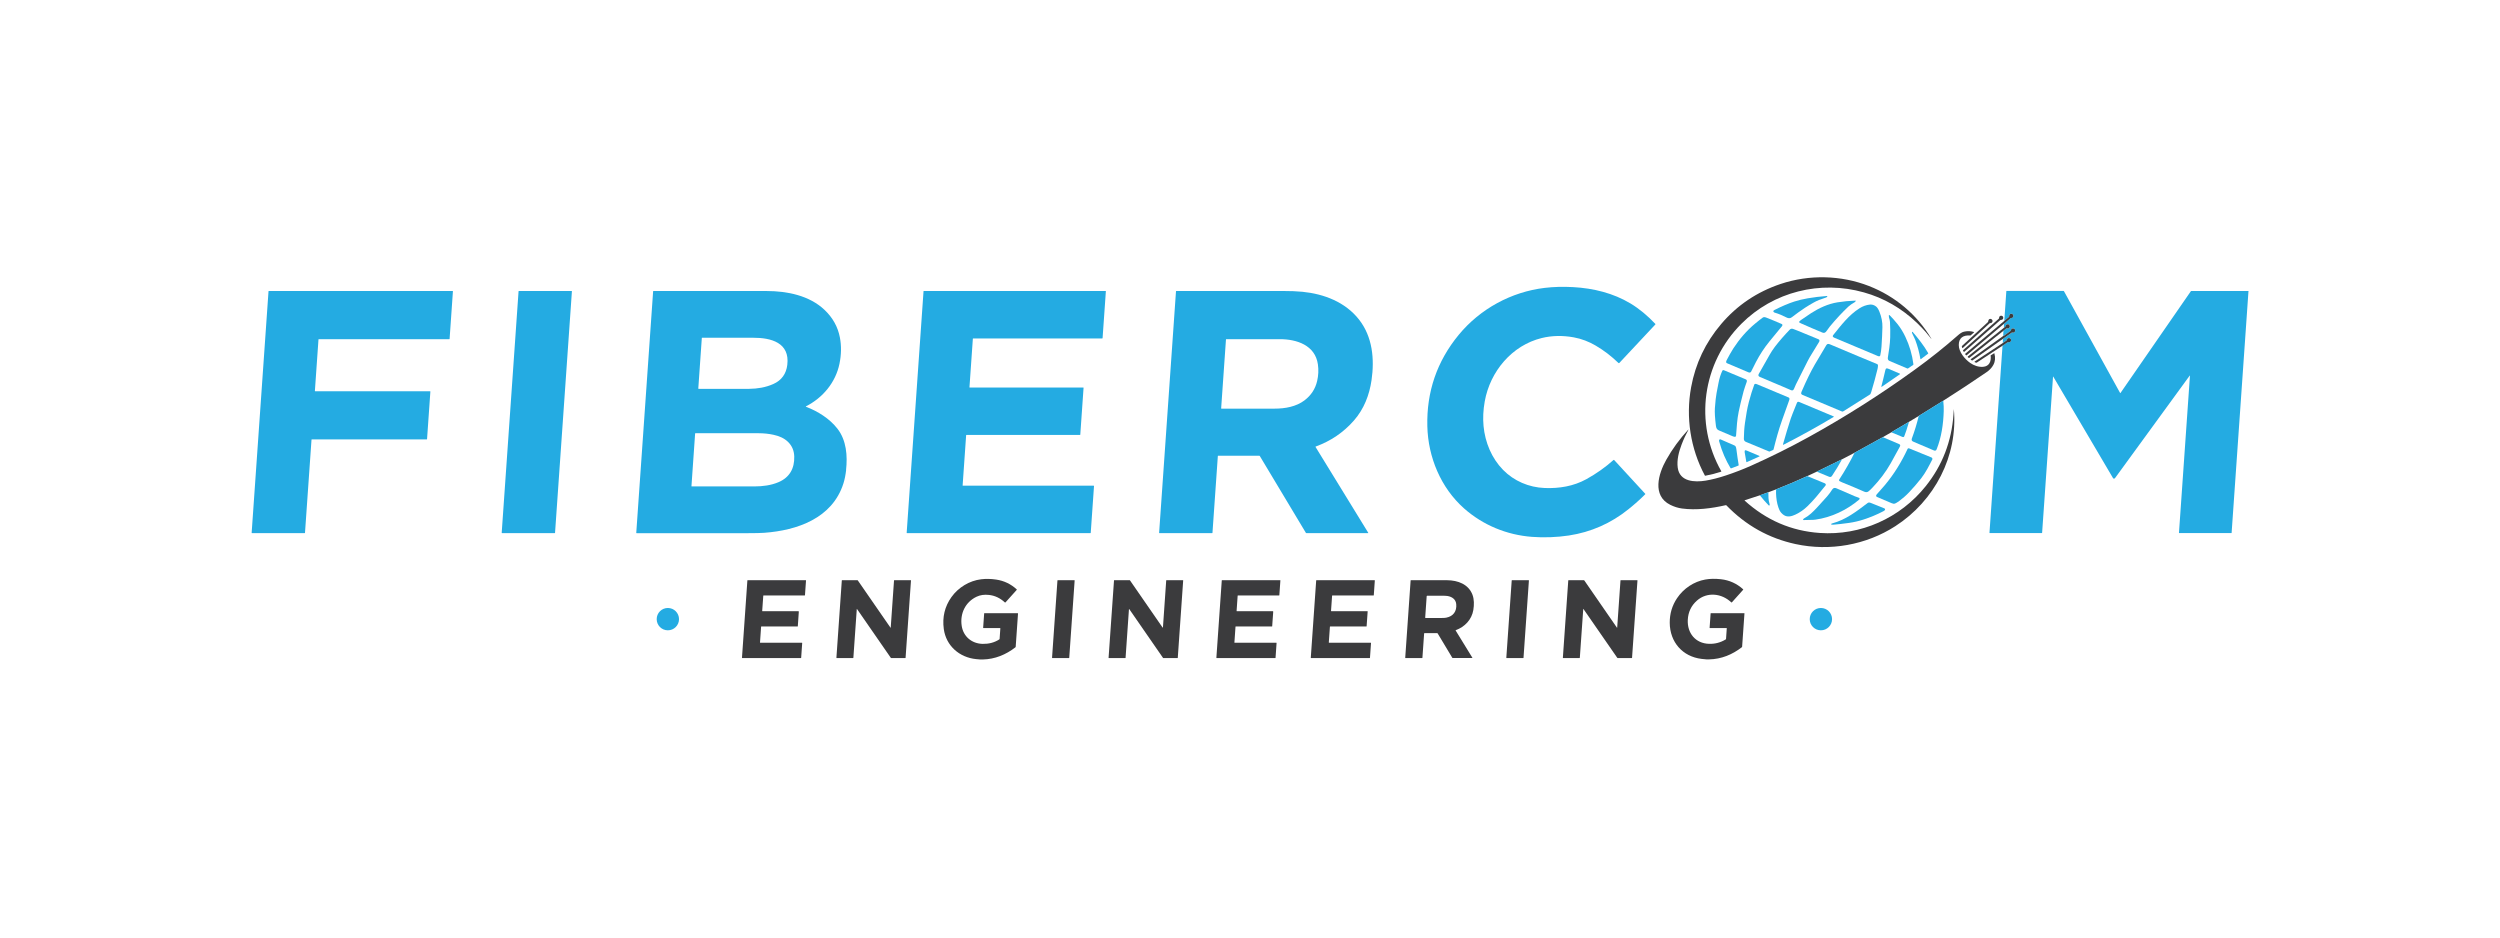 <svg version="1.0" preserveAspectRatio="xMidYMid meet" height="750" viewBox="0 0 1500 562.5" zoomAndPan="magnify" width="2000" xmlns:xlink="http://www.w3.org/1999/xlink" xmlns="http://www.w3.org/2000/svg"><defs><clipPath id="26c8739c7a"><path clip-rule="nonzero" d="M 1013 166.363 L 1159 166.363 L 1159 286 L 1013 286 Z M 1013 166.363"></path></clipPath><clipPath id="57edf3691a"><path clip-rule="nonzero" d="M 150.586 174 L 272 174 L 272 320 L 150.586 320 Z M 150.586 174"></path></clipPath><clipPath id="652ce6a0c9"><path clip-rule="nonzero" d="M 1193 174 L 1349.523 174 L 1349.523 320 L 1193 320 Z M 1193 174"></path></clipPath><clipPath id="357a2b1d16"><path clip-rule="nonzero" d="M 565 347 L 611 347 L 611 395.66 L 565 395.66 Z M 565 347"></path></clipPath><clipPath id="43e17fc309"><path clip-rule="nonzero" d="M 1001 347 L 1047 347 L 1047 395.66 L 1001 395.66 Z M 1001 347"></path></clipPath></defs><g clip-path="url(#26c8739c7a)"><path fill-rule="nonzero" fill-opacity="1" d="M 1023.113 285.457 C 1026.32 284.859 1029.523 284.039 1032.711 283 L 1032.793 282.777 C 1016.305 253.742 1021.422 217.754 1044.762 194.332 C 1064.051 174.973 1092.176 168.055 1118.34 175.434 C 1130.281 178.789 1140.918 184.902 1150.234 193.777 C 1152.148 195.609 1154.09 197.703 1155.477 199.258 C 1155.66 199.465 1156.727 200.781 1158.695 203.223 L 1158.805 203.223 L 1158.805 203.168 C 1150.125 188.703 1137.062 177.734 1121.406 171.617 C 1104.598 165.059 1085.488 164.629 1068.379 170.371 C 1054.18 175.141 1042.293 183.141 1032.727 194.387 C 1023.297 205.469 1017.277 218.117 1014.672 232.344 C 1011.371 250.328 1014.238 269.176 1022.934 285.359 L 1023.129 285.441 Z M 1023.113 285.457" fill="#3b3b3d"></path></g><path fill-rule="nonzero" fill-opacity="1" d="M 978.199 182.031 C 968.035 175.902 956.023 172.938 943.891 172.27 C 937.902 171.938 932.215 172.09 926.836 172.727 C 906.781 175.113 888.047 185.32 875.191 200.949 C 862.172 216.797 855.902 235.062 856.402 255.75 C 856.848 274.363 864.527 292.68 878.395 305.008 C 889.738 315.074 904.035 320.969 919.223 322.121 C 926.336 322.66 934.211 322.383 941.312 321.301 C 954.625 319.266 966.535 314.008 977.062 305.551 C 980.93 302.441 984.301 299.418 987.172 296.52 L 987.172 296.301 C 987.172 296.301 968.449 275.957 968.449 275.957 L 968.145 275.957 C 963.207 280.379 957.758 284.234 951.797 287.52 C 944.113 291.75 935.516 293.152 926.781 292.805 C 917.363 292.43 908.434 288.645 901.859 281.945 C 894.98 274.945 891.043 265.375 890.129 255.641 C 889.684 250.926 889.922 245.988 890.848 240.816 C 894.066 222.859 907.172 207.188 925.031 202.82 C 931.121 201.336 937.512 201.199 944.211 202.402 C 948.996 203.262 953.406 205.012 957.453 207.383 C 962.348 210.254 966.883 213.734 971.07 217.797 C 971.211 217.934 971.434 217.922 971.57 217.797 L 993.23 194.664 L 993.23 194.387 C 988.836 189.672 983.664 185.305 978.215 182.02 Z M 978.199 182.031" fill="#24abe2"></path><g clip-path="url(#57edf3691a)"><path fill-rule="nonzero" fill-opacity="1" d="M 271.621 174.586 L 161.25 174.586 L 161.113 174.727 L 150.988 319.723 L 151.129 319.875 L 182.844 319.875 L 182.996 319.734 L 186.906 263.793 L 187.043 263.656 L 256.074 263.656 L 256.227 263.516 L 258.227 234.91 L 258.074 234.758 L 189.082 234.758 L 188.93 234.605 L 191.094 203.637 L 191.246 203.5 L 269.625 203.5 L 269.762 203.359 L 271.758 174.738 Z M 271.621 174.586" fill="#24abe2"></path></g><path fill-rule="nonzero" fill-opacity="1" d="M 342.98 174.586 L 311.293 174.586 L 311.141 174.738 L 301.02 319.707 L 301.172 319.875 L 332.871 319.875 L 333.023 319.734 L 343.148 174.754 Z M 342.98 174.586" fill="#24abe2"></path><path fill-rule="nonzero" fill-opacity="1" d="M 507.641 281.961 C 508.57 273.488 507.879 264.168 502.469 257.223 C 497.781 251.188 490.668 246.723 483.539 244.047 L 483.539 243.824 C 493.762 238.641 501.387 229.418 503.676 218.281 C 504.812 212.789 504.895 207.535 503.938 202.516 C 502.719 196.094 499.625 190.562 494.676 185.887 C 485.551 177.277 472.32 174.641 460.105 174.613 C 447.07 174.602 424.367 174.586 392.016 174.613 L 391.879 174.738 L 381.754 319.734 L 381.906 319.902 C 416.797 319.902 439.125 319.902 448.859 319.902 C 453.129 319.902 456.348 319.832 458.508 319.68 C 478.34 318.238 499.391 310.957 506.031 290.129 C 506.797 287.73 507.336 285.023 507.684 281.988 Z M 421.082 202.766 L 421.191 202.652 C 440.289 202.652 450.551 202.652 451.965 202.652 C 462.602 202.625 474.012 205.578 472.375 218.949 C 471.727 224.258 469.008 228.184 463.945 230.43 C 459.34 232.469 454.504 233.246 449.539 233.301 C 448.234 233.312 438.109 233.312 419.141 233.301 L 418.973 233.121 L 421.098 202.75 Z M 467.094 289.309 C 462.656 291.195 457.637 291.848 452.77 291.848 C 437.598 291.848 424.992 291.848 414.965 291.848 L 414.871 291.738 L 417.074 260.078 L 417.227 259.938 C 432.176 259.91 444.852 259.91 455.238 259.938 C 458.301 259.938 461.242 260.258 464.07 260.867 C 467.453 261.602 470.531 262.852 472.945 265.266 C 475.262 267.582 476.453 270.465 476.551 273.918 C 476.746 281.047 473.762 286.48 467.094 289.309 Z M 467.094 289.309" fill="#24abe2"></path><path fill-rule="nonzero" fill-opacity="1" d="M 663.383 174.586 L 554.207 174.586 L 554.125 174.668 L 544 319.723 L 544.141 319.875 L 654.273 319.875 L 654.441 319.723 L 656.41 291.598 L 656.242 291.418 L 577.656 291.418 L 577.574 291.32 L 579.684 261.105 L 579.836 260.965 L 648.02 260.965 L 648.172 260.812 L 650.141 232.648 L 650.004 232.512 L 581.789 232.512 L 581.68 232.387 L 583.719 203.195 L 583.844 203.07 L 661.305 203.07 C 661.43 203.07 661.539 202.973 661.555 202.832 L 663.523 174.727 L 663.383 174.57 Z M 663.383 174.586" fill="#24abe2"></path><path fill-rule="nonzero" fill-opacity="1" d="M 820.973 319.707 L 789.312 268.148 L 789.383 267.941 C 798.492 264.625 806.16 259.398 812.402 252.258 C 818.379 245.406 821.625 237.031 822.926 228.086 C 824.758 215.453 823.539 202.07 815.383 191.699 C 807.133 181.199 794.43 176.375 781.508 175.07 C 778.262 174.738 774.227 174.586 769.387 174.586 C 760.398 174.586 739.184 174.586 705.75 174.586 L 705.598 174.727 L 695.473 319.707 L 695.625 319.875 L 727.328 319.875 L 727.48 319.734 L 730.711 273.559 L 730.848 273.434 L 755.602 273.434 L 755.867 273.586 L 783.531 319.723 L 783.809 319.875 L 820.859 319.875 L 820.957 319.707 Z M 782.754 240.191 C 777.691 244.004 771.133 245.184 764.727 245.184 C 754.66 245.184 744.035 245.184 732.844 245.184 L 732.691 245.031 L 735.578 203.723 C 735.578 203.598 735.688 203.5 735.812 203.5 C 741.195 203.5 751.887 203.5 767.902 203.5 C 778.012 203.5 789.117 207.105 790.742 218.641 C 791.215 222 791.059 225.312 790.285 228.613 C 789.176 233.371 786.652 237.227 782.727 240.18 Z M 782.754 240.191" fill="#24abe2"></path><g clip-path="url(#652ce6a0c9)"><path fill-rule="nonzero" fill-opacity="1" d="M 1314.73 174.602 L 1314.535 174.695 L 1272.27 235.824 L 1272.086 235.824 C 1272.086 235.824 1238.363 174.695 1238.363 174.695 L 1238.141 174.57 L 1203.902 174.57 L 1203.805 174.656 L 1202.57 192.516 L 1205.398 190.133 L 1205.539 189.867 C 1205.551 189.758 1205.566 189.605 1205.566 189.395 C 1205.566 187.73 1208.438 187.844 1207.98 189.883 C 1207.883 190.297 1207.551 190.617 1207.133 190.699 C 1206.91 190.742 1206.746 190.77 1206.66 190.797 C 1206.496 190.84 1206.355 190.906 1206.23 191.02 L 1202.406 194.25 L 1202.32 196.691 C 1202.625 196.523 1202.891 196.316 1203.098 196.094 C 1203.457 195.707 1203.473 194.93 1204.043 194.723 C 1204.93 194.375 1205.512 194.609 1205.789 195.402 C 1206.012 196.051 1205.816 196.566 1205.18 196.953 L 1204.832 197.039 L 1204.137 196.996 C 1203.984 196.996 1203.848 197.039 1203.734 197.121 L 1202.043 198.48 L 1201.918 201.598 L 1202.211 201.543 C 1203.266 200.766 1204.637 199.781 1206.316 198.59 L 1206.496 198.367 C 1206.73 197.773 1206.73 197.273 1207.496 197.094 C 1209.129 196.691 1209.809 198.812 1208.297 199.492 C 1207.938 199.656 1207.34 199.367 1207.023 199.59 C 1205.219 200.863 1203.457 202.098 1201.754 203.32 L 1201.684 205.801 L 1203.957 204.262 L 1204.137 204.027 C 1204.223 203.859 1204.223 203.57 1204.387 203.359 C 1204.816 202.777 1205.398 202.652 1206.121 203.027 L 1206.355 203.234 C 1207.105 204.262 1206.301 205.594 1205.012 205.273 C 1204.859 205.234 1204.691 205.273 1204.566 205.359 L 1201.516 207.383 L 1193.684 319.707 L 1193.82 319.859 L 1225.078 319.859 L 1225.273 319.68 L 1231.816 225.977 L 1231.941 225.949 L 1267.859 286.938 L 1267.984 287.051 C 1268.426 287.273 1268.789 287.176 1269.078 286.773 C 1279.328 272.699 1294.246 252.23 1313.828 225.355 L 1313.969 225.41 L 1307.379 319.734 L 1307.492 319.859 L 1338.859 319.859 L 1338.969 319.762 L 1349.078 174.793 L 1349.078 174.754 C 1349.078 174.754 1349.121 174.738 1349.121 174.738 L 1349.121 174.586 L 1314.73 174.586 Z M 1314.73 174.602" fill="#24abe2"></path></g><path fill-rule="nonzero" fill-opacity="1" d="M 1096.168 177.594 C 1092.176 177.887 1088.332 178.344 1084.672 178.98 C 1081.676 179.496 1078.973 180.148 1076.559 180.938 C 1073.066 182.074 1069.168 183.723 1064.883 185.887 C 1064.355 186.152 1063.664 186.555 1064.133 187.109 C 1064.344 187.359 1064.566 187.512 1064.801 187.578 C 1067.199 188.258 1069.652 189.34 1071.816 190.449 C 1072.969 191.047 1074.051 191.145 1075.02 190.395 C 1077.668 188.355 1080.344 186.43 1083.035 184.641 C 1084.699 183.531 1086.711 182.379 1088.277 181.492 C 1090.012 180.492 1092.41 179.523 1095.488 178.551 C 1095.891 178.426 1096.184 178.234 1096.375 177.984 C 1096.5 177.816 1096.375 177.594 1096.168 177.609 Z M 1096.168 177.594" fill="#24abe2"></path><path fill-rule="nonzero" fill-opacity="1" d="M 1095.973 198.562 C 1096.723 197.453 1097.359 196.578 1097.914 195.914 C 1101.633 191.422 1105.336 187.441 1109.023 183.973 C 1109.953 183.113 1111.215 182.227 1112.809 181.324 L 1112.852 181.297 L 1113.434 180.672 C 1113.543 180.551 1113.461 180.355 1113.293 180.367 C 1109.562 180.492 1105.973 180.84 1102.52 181.395 C 1096.902 182.297 1091.48 184.793 1086.695 187.871 C 1085.434 188.688 1083.395 190.074 1080.582 192.016 C 1080.152 192.324 1079.762 192.684 1079.445 193.113 L 1079.484 193.402 C 1079.789 193.625 1080.125 193.82 1080.469 193.973 C 1085.156 196.051 1089.469 197.91 1093.438 199.547 C 1094.602 200.031 1095.293 199.547 1095.973 198.547 Z M 1095.973 198.562" fill="#24abe2"></path><path fill-rule="nonzero" fill-opacity="1" d="M 1128.172 213.18 C 1128.535 211.473 1128.785 209.754 1128.895 208.035 C 1129.188 203.777 1129.367 199.867 1129.449 196.301 C 1129.52 193.277 1128.922 190.188 1127.648 187.012 C 1127.023 185.457 1126.328 184.402 1125.582 183.848 C 1124.43 182.988 1123.238 182.629 1122.004 182.738 C 1119.824 182.949 1117.73 183.684 1115.707 184.973 C 1109.34 188.98 1104.613 195.207 1099.996 200.961 C 1099.234 201.906 1099.91 202.348 1100.785 202.723 C 1110.785 206.953 1119.449 210.598 1126.773 213.648 C 1127.312 213.871 1128.02 213.941 1128.172 213.191 Z M 1128.172 213.18" fill="#24abe2"></path><path fill-rule="nonzero" fill-opacity="1" d="M 1206.648 190.824 C 1206.73 190.812 1206.883 190.77 1207.121 190.727 C 1207.535 190.656 1207.883 190.34 1207.965 189.91 C 1208.422 187.871 1205.555 187.746 1205.555 189.426 C 1205.555 189.617 1205.555 189.77 1205.523 189.895 L 1205.387 190.16 L 1202.559 192.543 L 1179.164 212.234 L 1179.137 212.625 L 1179.621 213.164 L 1179.969 213.191 L 1202.379 194.277 L 1206.203 191.047 C 1206.328 190.949 1206.469 190.867 1206.633 190.824 Z M 1206.648 190.824" fill="#3b3b3d"></path><path fill-rule="nonzero" fill-opacity="1" d="M 1144.91 221 L 1147.863 218.961 C 1148.004 218.863 1148.074 218.711 1148.047 218.547 C 1147.309 212.789 1145.703 207.301 1143.207 202.059 C 1141.805 199.117 1140.195 196.523 1138.367 194.266 C 1136.91 192.461 1135.383 190.754 1133.789 189.133 C 1133.609 188.938 1133.289 189.078 1133.277 189.34 C 1133.25 190.172 1133.457 190.699 1133.777 191.852 C 1133.887 192.266 1133.957 192.695 1133.984 193.125 C 1134.164 196.148 1134.207 199.258 1134.121 202.43 C 1134.012 206.562 1133.277 211 1132.723 214.469 C 1132.555 215.508 1132.887 216.215 1133.691 216.562 C 1136.285 217.672 1139.852 219.184 1144.355 221.082 C 1144.535 221.168 1144.746 221.137 1144.91 221.027 Z M 1144.91 221" fill="#24abe2"></path><path fill-rule="nonzero" fill-opacity="1" d="M 1177.859 210.418 L 1178.219 211.059 L 1178.527 211.113 L 1200.129 192.102 C 1200.242 192.004 1200.379 191.949 1200.52 191.949 C 1201.379 191.949 1201.852 191.559 1201.949 190.812 C 1202.156 189.215 1199.73 188.871 1199.492 190.465 C 1199.449 190.727 1199.422 190.906 1199.41 190.992 L 1199.27 191.227 L 1177.93 210.016 C 1177.816 210.113 1177.789 210.281 1177.859 210.418 Z M 1177.859 210.418" fill="#3b3b3d"></path><path fill-rule="nonzero" fill-opacity="1" d="M 1057.699 190.52 C 1056.617 191.281 1055.105 192.477 1053.152 194.098 C 1048.02 198.328 1043.68 203.418 1040.02 209.02 C 1038.633 211.152 1037.105 213.996 1036.039 216.023 C 1035.805 216.465 1035.691 216.855 1035.68 217.199 C 1035.68 217.504 1035.844 217.77 1036.121 217.895 L 1049.156 223.426 C 1049.27 223.48 1049.406 223.512 1049.531 223.523 C 1050.102 223.566 1050.488 223.355 1050.695 222.926 C 1051.684 220.918 1052.637 219.016 1053.566 217.227 C 1055.898 212.777 1058.559 208.688 1061.57 204.984 C 1063.066 203.141 1065.605 200.047 1069.195 195.691 C 1069.336 195.512 1069.434 195.344 1069.461 195.164 C 1069.516 194.848 1069.363 194.543 1069.059 194.418 C 1066.188 193.156 1063.082 191.863 1059.766 190.562 C 1059.059 190.285 1058.242 190.117 1057.66 190.535 Z M 1057.699 190.52" fill="#24abe2"></path><path fill-rule="nonzero" fill-opacity="1" d="M 1177.125 208.145 L 1177.387 208.84 L 1177.582 208.879 L 1193.809 193.945 L 1193.902 193.891 C 1194.238 193.805 1194.668 193.891 1194.945 193.668 C 1196.941 192.074 1193.309 189.672 1192.906 192.918 C 1192.891 193.059 1192.824 193.195 1192.711 193.293 L 1177.277 207.492 C 1177.098 207.66 1177.043 207.91 1177.125 208.133 Z M 1177.125 208.145" fill="#3b3b3d"></path><path fill-rule="nonzero" fill-opacity="1" d="M 1204.137 196.996 L 1204.832 197.039 L 1205.18 196.953 C 1205.801 196.566 1206.012 196.051 1205.789 195.402 C 1205.512 194.609 1204.93 194.375 1204.043 194.723 C 1203.473 194.941 1203.457 195.707 1203.098 196.094 C 1202.891 196.316 1202.625 196.512 1202.32 196.691 L 1180.66 213.914 L 1180.66 214.246 C 1180.66 214.246 1181.203 214.73 1181.203 214.73 L 1181.605 214.73 C 1181.605 214.73 1202.043 198.465 1202.043 198.465 L 1203.734 197.105 C 1203.848 197.008 1204 196.969 1204.137 196.98 Z M 1204.137 196.996" fill="#3b3b3d"></path><path fill-rule="nonzero" fill-opacity="1" d="M 1208.27 199.504 C 1209.781 198.84 1209.102 196.703 1207.465 197.105 C 1206.703 197.285 1206.703 197.785 1206.469 198.383 L 1206.289 198.605 C 1204.609 199.781 1203.238 200.766 1202.184 201.559 L 1201.891 201.613 L 1182.465 215.48 L 1182.465 215.801 C 1182.465 215.801 1183.086 216.23 1183.086 216.23 C 1183.211 216.312 1183.379 216.312 1183.504 216.23 L 1201.711 203.332 C 1203.418 202.125 1205.164 200.879 1206.98 199.602 C 1207.301 199.379 1207.895 199.672 1208.258 199.504 Z M 1208.27 199.504" fill="#3b3b3d"></path><path fill-rule="nonzero" fill-opacity="1" d="M 1078.516 198.383 C 1077.82 198.078 1076.961 197.746 1075.922 197.371 C 1075.102 197.066 1074.395 197.219 1073.84 197.801 C 1070.555 201.211 1067.586 204.637 1064.953 208.047 C 1063.801 209.531 1062.594 211.461 1061.887 212.695 C 1059.129 217.504 1056.922 221.375 1055.273 224.344 C 1054.801 225.188 1055.023 225.785 1055.938 226.172 C 1058.336 227.156 1061.098 228.32 1064.203 229.668 C 1068.059 231.332 1070.914 232.441 1074.645 234.117 C 1075.547 234.52 1076.117 234.051 1076.461 233.16 C 1076.809 232.262 1077.168 231.43 1077.543 230.664 C 1080.539 224.676 1082.898 219.988 1084.617 216.59 C 1085.336 215.176 1086.293 213.527 1087.5 211.613 C 1089.305 208.754 1090.621 206.621 1091.438 205.176 C 1091.84 204.469 1091.801 203.848 1091.051 203.539 C 1085.824 201.445 1081.648 199.727 1078.527 198.383 Z M 1078.516 198.383" fill="#24abe2"></path><path fill-rule="nonzero" fill-opacity="1" d="M 1196.039 218.879 C 1197.137 216.867 1197.328 214.551 1196.621 211.957 L 1196.539 211.918 L 1194.445 213.18 L 1194.391 213.305 C 1194.832 216.73 1193.613 219.82 1189.812 220.098 C 1187.066 220.293 1184.352 219.336 1182.09 217.742 C 1178.805 215.426 1175.254 211.141 1175.266 206.992 C 1175.281 202.641 1178.012 200.988 1182.16 201.293 L 1182.395 201.211 L 1184.445 199.41 L 1184.406 199.199 C 1182.438 198.59 1180.426 198.535 1178.387 199.008 C 1177.109 199.297 1175.82 200.254 1174.863 201.102 C 1166.668 208.324 1158 215.219 1148.973 221.75 C 1128.395 236.629 1106.957 250.246 1085.199 262.242 C 1073.965 268.441 1062.469 274.152 1050.727 279.395 C 1045.844 281.574 1040.754 283.543 1035.473 285.289 C 1031.074 286.746 1027.039 287.77 1023.352 288.383 C 1016.832 289.449 1007.777 289.102 1006.641 280.617 C 1006.016 276.027 1007.293 271.145 1008.93 266.805 C 1010.094 263.711 1011.48 260.73 1013.062 257.832 L 1013.062 257.762 C 1013.062 257.762 1012.977 257.762 1012.977 257.762 C 1007.82 263.336 1003.395 269.398 999.707 275.957 C 995.09 284.152 991.082 297.395 1002.16 302.898 C 1004.492 304.051 1006.82 304.785 1009.18 305.105 C 1017.762 306.258 1026.844 305.062 1035.512 303.094 L 1035.805 303.176 C 1047.438 315.215 1061.277 322.965 1077.352 326.445 C 1097.875 330.883 1119.633 327.031 1137.199 315.699 C 1160.805 300.473 1174.836 273.598 1172.312 245.406 C 1172.27 245.891 1172.203 246.934 1172.09 248.609 C 1170.969 264.863 1165.422 279.215 1155.465 291.668 C 1140.129 310.859 1116.441 321.484 1091.867 319.777 C 1074.797 318.598 1059.766 312.109 1046.758 300.336 L 1046.785 300.168 L 1055.91 297.188 L 1061.027 295.355 L 1065.688 293.609 C 1072.012 291.141 1078.238 288.492 1084.352 285.664 L 1090.023 283.016 L 1105.266 275.555 L 1112.738 271.656 L 1129.672 262.324 L 1134.746 259.398 L 1145.426 253.074 L 1151.262 249.566 L 1165.961 240.43 C 1174.699 234.883 1183.324 229.195 1191.867 223.355 C 1193.738 222.082 1195.125 220.598 1196.039 218.906 Z M 1196.039 218.879" fill="#3b3b3d"></path><path fill-rule="nonzero" fill-opacity="1" d="M 1152.234 215.453 L 1152.441 215.535 L 1156.863 212.207 L 1156.934 211.902 C 1154.383 207.41 1151 203.141 1147.602 199.16 C 1147.477 199.008 1147.227 199.074 1147.184 199.27 C 1147.145 199.449 1147.184 199.715 1147.309 200.02 C 1147.797 201.266 1148.559 202.375 1149.07 203.723 C 1150.527 207.578 1151.582 211.473 1152.246 215.426 Z M 1152.234 215.453" fill="#24abe2"></path><path fill-rule="nonzero" fill-opacity="1" d="M 1205 205.289 C 1206.289 205.605 1207.105 204.277 1206.344 203.25 L 1206.109 203.043 C 1205.387 202.668 1204.805 202.777 1204.375 203.375 C 1204.207 203.598 1204.207 203.875 1204.125 204.039 L 1203.945 204.277 L 1201.668 205.816 L 1184.793 216.922 C 1184.656 217.008 1184.684 217.215 1184.82 217.285 L 1185.516 217.574 C 1185.707 217.656 1185.945 217.629 1186.125 217.52 L 1201.504 207.41 L 1204.555 205.387 C 1204.691 205.301 1204.844 205.273 1205 205.301 Z M 1205 205.289" fill="#3b3b3d"></path><path fill-rule="nonzero" fill-opacity="1" d="M 1105.859 246.863 L 1122.004 236.672 L 1122.281 236.395 C 1122.434 236.117 1122.586 235.727 1122.738 235.227 C 1124.223 230.32 1125.484 225.672 1126.539 221.293 C 1126.719 220.527 1126.801 219.82 1126.785 219.168 C 1126.785 218.852 1126.578 218.574 1126.289 218.449 C 1122.777 217.02 1118.98 215.438 1114.902 213.734 C 1106.207 210.086 1100.438 207.66 1098.191 206.688 C 1097.234 206.273 1096.402 206.105 1095.82 207.051 C 1093.965 210.074 1091.648 213.984 1088.859 218.781 C 1086.531 222.789 1083.965 228.031 1081.176 234.465 C 1080.734 235.492 1080.191 236.406 1081.621 237.004 C 1084.727 238.305 1092.59 241.605 1105.195 246.902 C 1105.402 247 1105.652 246.973 1105.848 246.848 Z M 1105.859 246.863" fill="#24abe2"></path><path fill-rule="nonzero" fill-opacity="1" d="M 1129.047 232.078 L 1140.004 224.508 L 1139.973 224.219 C 1138.281 223.512 1136.035 222.555 1133.25 221.348 C 1132.25 220.918 1131.516 220.738 1131.223 222 C 1130.309 226.02 1129.492 229.32 1128.797 231.914 C 1128.754 232.051 1128.922 232.176 1129.047 232.078 Z M 1129.047 232.078" fill="#24abe2"></path><path fill-rule="nonzero" fill-opacity="1" d="M 1048.008 229.223 C 1048.27 228.406 1048.09 227.879 1047.492 227.629 C 1039.688 224.355 1035.359 222.555 1034.516 222.207 C 1033.945 221.969 1033.57 222.066 1033.375 222.496 C 1032.379 224.688 1031.645 226.895 1031.117 229.723 C 1031.02 230.223 1030.633 232.234 1029.953 235.77 C 1029.578 237.711 1029.23 240.719 1028.938 244.797 C 1028.758 247.293 1028.969 250.883 1029.562 255.559 C 1029.742 256.918 1030.188 257.75 1031.352 258.246 C 1034.141 259.441 1036.914 260.617 1039.699 261.785 C 1040.129 261.965 1040.574 262.074 1041.004 262.102 C 1041.199 262.117 1041.379 262.004 1041.461 261.824 L 1041.641 261.367 L 1041.641 261.324 C 1042.031 255.934 1042.281 251.633 1043.207 247.055 C 1043.859 243.852 1044.844 239.75 1046.164 234.73 C 1046.648 232.898 1047.438 230.969 1047.992 229.238 Z M 1048.008 229.223" fill="#24abe2"></path><path fill-rule="nonzero" fill-opacity="1" d="M 1061.805 270.895 L 1063.898 269.953 L 1064.121 269.688 C 1065.672 263.461 1067.047 258.305 1069.277 251.992 C 1071.207 246.543 1072.539 242.828 1073.273 240.816 C 1073.594 239.957 1074.078 238.875 1073.094 238.457 C 1065.078 235.102 1058.824 232.469 1054.289 230.582 C 1053.816 230.387 1053.441 230.305 1053.152 230.32 C 1052.887 230.348 1052.652 230.512 1052.555 230.777 C 1051.445 233.773 1050.363 237.211 1049.34 241.109 C 1048.258 245.199 1047.66 249.219 1047.008 253.617 C 1046.523 256.902 1046.383 259.969 1046.316 263.156 C 1046.289 264.129 1046.703 264.777 1047.535 265.125 C 1055.562 268.441 1060.211 270.367 1061.473 270.91 L 1061.789 270.91 Z M 1061.805 270.895" fill="#24abe2"></path><path fill-rule="nonzero" fill-opacity="1" d="M 1147.102 263.156 C 1146.949 263.559 1146.949 263.945 1147.102 264.293 C 1147.281 264.695 1147.961 265 1148.266 265.125 C 1153.648 267.359 1157.656 269.078 1160.289 270.242 C 1161.094 270.602 1161.664 270.383 1161.98 269.59 C 1164.867 262.367 1166.004 254.477 1166.238 246.684 C 1166.293 244.77 1166.199 242.688 1165.949 240.398 L 1151.25 249.539 C 1150.125 254.199 1148.738 258.746 1147.09 263.172 Z M 1147.102 263.156" fill="#24abe2"></path><path fill-rule="nonzero" fill-opacity="1" d="M 1069.891 266.902 L 1070.098 266.832 C 1080.496 261.52 1090.551 255.945 1100.273 250.121 L 1100.273 249.887 C 1088.832 245.086 1081.953 242.203 1079.625 241.23 C 1078.723 240.859 1078.402 241.094 1078.059 241.953 C 1076.004 247 1074.797 250.051 1074.453 251.148 C 1072.883 255.988 1071.316 261.16 1069.766 266.68 L 1069.902 266.887 Z M 1069.891 266.902" fill="#24abe2"></path><path fill-rule="nonzero" fill-opacity="1" d="M 1141.375 262.117 C 1141.973 262.352 1142.359 262.254 1142.539 261.812 C 1143.262 260.051 1144.219 257.137 1145.438 253.047 L 1134.762 259.371 C 1136.992 260.312 1139.199 261.242 1141.375 262.117 Z M 1141.375 262.117" fill="#24abe2"></path><path fill-rule="nonzero" fill-opacity="1" d="M 1103.602 287.605 C 1103.281 288.105 1103.363 288.477 1103.879 288.754 C 1104.336 289.004 1104.82 289.227 1105.32 289.434 C 1110.16 291.391 1114.57 293.234 1118.535 294.996 C 1119.465 295.41 1120.281 295.383 1120.961 294.926 C 1121.477 294.578 1122.363 293.746 1123.625 292.418 C 1127.922 287.895 1131.531 283.082 1134.441 277.953 C 1135.648 275.816 1137.477 272.504 1139.918 267.98 C 1140.445 267.027 1140.016 266.664 1139.129 266.289 C 1136.008 264.973 1132.859 263.641 1129.672 262.297 L 1112.738 271.629 C 1109.98 277.176 1106.93 282.5 1103.613 287.605 Z M 1103.602 287.605" fill="#24abe2"></path><path fill-rule="nonzero" fill-opacity="1" d="M 1041.434 267.98 C 1041.266 267.664 1040.988 267.398 1040.656 267.262 L 1032.363 263.641 C 1032.004 263.488 1031.59 263.668 1031.465 264.043 C 1031.312 264.488 1031.574 265.055 1031.699 265.516 C 1033.223 270.949 1035.441 276.082 1038.34 280.906 L 1038.66 281.02 L 1043 279.367 C 1043.152 279.312 1043.238 279.16 1043.207 278.992 C 1042.738 276.234 1042.281 273.098 1041.836 269.605 C 1041.738 268.871 1041.602 268.328 1041.418 267.98 Z M 1041.434 267.98" fill="#24abe2"></path><path fill-rule="nonzero" fill-opacity="1" d="M 1137.078 302.098 C 1137.617 301.887 1138.422 301.391 1139.504 300.613 C 1141.43 299.211 1143.664 297.285 1145.48 295.355 C 1148.102 292.582 1150.5 289.797 1152.703 286.996 C 1155.41 283.555 1157.711 278.953 1159.359 275.719 C 1159.555 275.348 1159.457 274.973 1159.082 274.598 L 1158.93 274.5 L 1145.48 269.023 C 1145.121 268.871 1144.703 269.035 1144.535 269.383 C 1140.891 277.191 1136.48 284.43 1130.918 291.07 C 1129.492 292.777 1127.84 294.664 1125.984 296.703 C 1125.512 297.215 1125.551 297.906 1126.203 298.184 C 1129.629 299.641 1132.555 300.891 1135.012 301.914 C 1135.758 302.223 1136.34 302.375 1137.062 302.098 Z M 1137.078 302.098" fill="#24abe2"></path><path fill-rule="nonzero" fill-opacity="1" d="M 1047.121 270.145 L 1046.898 270.297 C 1046.801 270.715 1046.758 271.062 1046.801 271.324 C 1046.953 272.336 1047.285 274.266 1047.797 277.121 C 1047.828 277.246 1047.953 277.328 1048.074 277.273 L 1055.719 273.836 L 1055.719 273.598 C 1054.566 273.113 1052.113 272.059 1048.34 270.465 C 1047.91 270.285 1047.508 270.172 1047.121 270.145 Z M 1047.121 270.145" fill="#24abe2"></path><path fill-rule="nonzero" fill-opacity="1" d="M 1097.457 286.051 C 1098.191 286.355 1098.773 286.176 1099.203 285.512 C 1101.48 282.098 1103.488 278.77 1105.266 275.527 L 1090.023 282.988 C 1092.492 284.012 1094.977 285.023 1097.457 286.051 Z M 1097.457 286.051" fill="#24abe2"></path><path fill-rule="nonzero" fill-opacity="1" d="M 1066.492 302.594 C 1066.797 303.871 1067.199 305.023 1067.684 306.074 C 1068.266 307.297 1069.156 308.293 1070.359 309.086 C 1072.469 310.445 1074.922 309.832 1077.113 308.82 C 1079.859 307.559 1082.344 305.828 1084.574 303.648 C 1088.512 299.809 1091.523 296.023 1095.195 291.445 C 1095.406 291.195 1095.504 290.988 1095.504 290.848 C 1095.488 290.477 1095.254 290.129 1094.891 289.988 C 1091.383 288.562 1087.859 287.121 1084.324 285.664 C 1078.195 288.492 1071.984 291.141 1065.66 293.609 C 1065.508 296.688 1065.785 299.684 1066.477 302.621 Z M 1066.492 302.594" fill="#24abe2"></path><path fill-rule="nonzero" fill-opacity="1" d="M 1115.707 298.949 L 1115.527 298.754 C 1114.723 298.34 1113.75 298.145 1112.961 297.797 C 1107.262 295.301 1103.531 293.68 1101.77 292.945 C 1100.773 292.527 1099.969 292.762 1099.371 293.664 C 1098.344 295.219 1097.555 296.383 1096.211 297.906 C 1093.352 301.125 1091.383 303.301 1090.289 304.453 C 1087.707 307.184 1085.629 309.32 1082.523 311 C 1082.246 311.152 1082.035 311.344 1081.871 311.621 C 1081.758 311.805 1081.898 312.039 1082.105 312.039 C 1083.742 311.957 1085.738 311.914 1088.098 311.898 C 1088.277 311.898 1088.664 311.859 1089.277 311.773 C 1098.859 310.457 1108.051 306.035 1115.441 299.82 C 1115.762 299.559 1115.844 299.266 1115.719 298.949 Z M 1115.707 298.949" fill="#24abe2"></path><path fill-rule="nonzero" fill-opacity="1" d="M 1061.234 303.262 C 1061.402 303.426 1061.695 303.359 1061.762 303.137 C 1061.848 302.898 1061.832 302.609 1061.723 302.277 C 1060.957 300.004 1061.07 297.688 1061.016 295.328 L 1055.898 297.16 C 1057.547 299.266 1059.336 301.305 1061.234 303.246 Z M 1061.234 303.262" fill="#24abe2"></path><path fill-rule="nonzero" fill-opacity="1" d="M 1100.051 314.812 C 1102.727 314.605 1105.832 314.242 1109.398 313.746 C 1112.324 313.328 1115.195 312.664 1117.996 311.762 C 1122.238 310.387 1126.23 308.723 1129.977 306.754 C 1130.516 306.477 1130.852 306.215 1130.977 305.98 C 1131.156 305.617 1130.988 305.176 1130.613 305.023 C 1126.508 303.398 1123.805 302.305 1122.461 301.75 C 1121.781 301.473 1121.113 301.391 1120.59 301.789 C 1114.098 306.742 1107.414 311.898 1099.355 314.023 C 1099.023 314.105 1098.801 314.242 1098.664 314.438 L 1098.762 314.715 C 1099.121 314.812 1099.551 314.84 1100.051 314.797 Z M 1100.051 314.812" fill="#24abe2"></path><g clip-path="url(#357a2b1d16)"><path fill-rule="nonzero" fill-opacity="1" d="M 610.676 367.926 L 590.594 367.926 L 590.5 368.02 L 589.887 376.688 L 590.039 376.855 L 600.082 376.855 L 600.207 376.992 L 599.762 383.359 L 599.609 383.621 C 596.613 385.59 593.133 386.41 589.543 386.324 C 583.121 386.172 577.988 381.957 577.02 375.508 C 575.91 368.172 579.195 361.238 585.938 358.035 C 588.125 356.996 590.609 356.637 593.395 356.957 C 596.973 357.355 600.148 358.867 602.938 361.477 L 603.258 361.477 C 603.258 361.477 610.066 353.891 610.066 353.891 L 610.066 353.668 C 606.543 350.422 602.426 348.441 597.711 347.746 C 594.562 347.277 591.551 347.219 588.695 347.566 C 581.652 348.426 575.023 352.422 570.863 358.258 C 566.84 363.902 565.316 370.281 566.273 377.395 C 567.633 387.477 575.66 394.48 585.66 395.465 C 586.477 395.547 587.309 395.617 588.141 395.688 L 588.766 395.688 C 589.043 395.633 589.32 395.633 589.598 395.688 L 589.652 395.688 C 597.004 395.535 603.59 392.773 609.246 388.391 L 609.414 388.086 L 610.812 368.09 L 610.676 367.953 Z M 610.676 367.926" fill="#3b3b3d"></path></g><g clip-path="url(#43e17fc309)"><path fill-rule="nonzero" fill-opacity="1" d="M 1046.535 367.926 L 1026.484 367.926 L 1026.375 368.02 L 1025.762 376.703 L 1025.887 376.84 L 1035.969 376.84 L 1036.066 376.953 L 1035.625 383.332 C 1035.625 383.469 1035.539 383.582 1035.43 383.648 C 1032.379 385.523 1029.035 386.41 1025.43 386.297 C 1017.262 386.062 1012.297 379.852 1012.672 371.934 C 1012.895 367.258 1014.727 363.402 1018.164 360.352 C 1024.238 354.984 1033.07 355.969 1038.758 361.422 L 1039.117 361.422 C 1039.117 361.422 1045.914 353.836 1045.914 353.836 L 1045.914 353.598 C 1042.098 350.133 1037.648 348.109 1032.559 347.539 C 1029.105 347.152 1025.973 347.219 1023.172 347.719 C 1016.375 348.926 1010.148 353.059 1006.238 358.898 C 1003.27 363.32 1001.801 368.258 1001.844 373.691 C 1001.926 385.23 1009.512 393.969 1020.938 395.34 C 1022.074 395.48 1023.059 395.574 1023.906 395.633 L 1024.516 395.633 C 1024.793 395.574 1025.07 395.574 1025.348 395.633 L 1025.418 395.633 C 1032.852 395.492 1039.438 392.734 1045.137 388.309 L 1045.273 388.059 L 1046.676 368.035 L 1046.535 367.883 Z M 1046.535 367.926" fill="#3b3b3d"></path></g><path fill-rule="nonzero" fill-opacity="1" d="M 483.484 348.121 L 448.539 348.121 L 448.43 348.234 L 445.184 394.688 L 445.32 394.828 L 480.574 394.828 L 480.699 394.715 L 481.32 385.785 L 481.195 385.648 L 456.109 385.648 L 456 385.551 L 456.664 375.996 L 456.789 375.883 L 478.574 375.883 L 478.688 375.785 L 479.297 366.941 L 479.09 366.719 L 457.43 366.719 L 457.316 366.621 L 457.969 357.414 L 458.078 357.289 L 482.82 357.289 L 482.984 357.137 L 483.609 348.262 Z M 483.484 348.121" fill="#3b3b3d"></path><path fill-rule="nonzero" fill-opacity="1" d="M 546.469 348.137 L 536.539 348.137 L 536.414 348.246 L 534.434 376.59 L 534.309 376.633 L 514.672 348.234 L 514.492 348.121 L 505.199 348.137 L 505.09 348.246 L 501.844 394.688 L 501.984 394.828 L 511.844 394.828 L 512.023 394.66 L 514.074 365.387 L 514.172 365.359 L 534.473 394.688 L 534.723 394.828 L 543.211 394.828 L 543.348 394.703 L 546.594 348.262 Z M 546.469 348.137" fill="#3b3b3d"></path><path fill-rule="nonzero" fill-opacity="1" d="M 644.648 348.137 L 634.598 348.137 L 634.473 348.246 L 631.227 394.688 L 631.352 394.828 L 641.406 394.828 L 641.543 394.703 L 644.789 348.273 Z M 644.648 348.137" fill="#3b3b3d"></path><path fill-rule="nonzero" fill-opacity="1" d="M 699.828 348.121 L 699.73 348.219 L 697.762 376.523 L 697.582 376.562 L 677.945 348.164 L 677.863 348.121 L 668.488 348.121 L 668.406 348.219 L 665.145 394.73 L 665.242 394.828 L 675.242 394.828 L 675.34 394.742 L 677.375 365.496 L 677.543 365.441 L 697.844 394.785 L 697.914 394.828 L 706.566 394.828 L 706.664 394.742 L 709.91 348.234 L 709.812 348.121 Z M 699.828 348.121" fill="#3b3b3d"></path><path fill-rule="nonzero" fill-opacity="1" d="M 768.125 348.137 L 733.164 348.121 L 733.066 348.234 L 729.824 394.676 L 729.949 394.828 L 765.199 394.828 L 765.324 394.715 L 765.945 385.785 L 765.82 385.66 L 740.734 385.648 L 740.641 385.551 L 741.305 375.996 L 741.414 375.883 L 763.215 375.883 L 763.312 375.785 L 763.938 366.941 L 763.727 366.719 L 742.066 366.719 L 741.957 366.621 L 742.594 357.414 L 742.719 357.301 L 767.457 357.289 L 767.609 357.148 L 768.234 348.262 Z M 768.125 348.137" fill="#3b3b3d"></path><path fill-rule="nonzero" fill-opacity="1" d="M 824.758 348.137 L 789.84 348.137 L 789.715 348.246 L 786.469 394.688 L 786.609 394.828 L 821.859 394.828 L 821.984 394.703 L 822.609 385.801 L 822.484 385.648 L 797.426 385.648 L 797.285 385.508 L 797.953 376.008 L 798.09 375.883 L 819.848 375.883 L 819.973 375.773 L 820.598 366.855 L 820.473 366.719 L 798.742 366.719 L 798.617 366.578 L 799.258 357.414 L 799.379 357.289 L 824.148 357.289 L 824.273 357.176 L 824.898 348.273 Z M 824.758 348.137" fill="#3b3b3d"></path><path fill-rule="nonzero" fill-opacity="1" d="M 868.355 348.137 C 867.359 348.137 860.062 348.137 846.5 348.137 L 846.375 348.246 L 843.133 394.688 L 843.27 394.828 L 853.297 394.828 L 853.449 394.688 L 854.477 380.059 L 854.668 379.879 L 862.324 379.879 L 862.586 380.031 L 871.395 394.703 L 871.602 394.812 L 883.359 394.812 L 883.445 394.676 L 873.375 378.281 L 873.434 378.102 C 878.855 376.16 883.043 371.766 884 365.996 C 884.512 362.891 884.539 359.59 883.457 356.773 C 881.004 350.453 874.637 348.203 868.371 348.137 Z M 867.855 370.586 C 867.109 370.727 866.109 370.809 864.836 370.793 C 860.992 370.793 857.816 370.793 855.281 370.793 L 855.113 370.613 L 856.016 357.633 L 856.238 357.426 C 857.652 357.426 860.453 357.426 864.625 357.426 C 866.555 357.426 867.844 357.48 868.496 357.594 C 871.199 358.051 873.461 359.547 873.738 362.473 C 874.168 366.785 871.934 369.77 867.844 370.574 Z M 867.855 370.586" fill="#3b3b3d"></path><path fill-rule="nonzero" fill-opacity="1" d="M 917.227 348.137 L 907.156 348.137 L 907.031 348.246 L 903.789 394.688 L 903.926 394.828 L 913.98 394.828 L 914.105 394.703 L 917.348 348.273 Z M 917.227 348.137" fill="#3b3b3d"></path><path fill-rule="nonzero" fill-opacity="1" d="M 982.359 348.137 L 972.418 348.137 L 972.293 348.246 L 970.309 376.59 L 970.184 376.633 L 950.562 348.234 L 950.367 348.121 L 941.09 348.121 L 940.965 348.234 L 937.719 394.676 L 937.859 394.828 L 947.719 394.828 L 947.898 394.66 L 949.953 365.387 L 950.047 365.359 L 970.352 394.688 L 970.602 394.828 L 979.086 394.828 L 979.227 394.703 L 982.484 348.262 Z M 982.359 348.137" fill="#3b3b3d"></path><path fill-rule="nonzero" fill-opacity="1" d="M 400.711 364.789 C 397.008 364.789 394.012 367.785 394.012 371.488 C 394.012 375.191 397.008 378.188 400.711 378.188 C 404.414 378.188 407.41 375.191 407.41 371.488 C 407.41 367.785 404.414 364.789 400.711 364.789 Z M 400.711 364.789" fill="#24abe2"></path><path fill-rule="nonzero" fill-opacity="1" d="M 1092.535 364.789 C 1088.832 364.789 1085.836 367.785 1085.836 371.488 C 1085.836 375.191 1088.832 378.188 1092.535 378.188 C 1096.238 378.188 1099.234 375.191 1099.234 371.488 C 1099.234 367.785 1096.238 364.789 1092.535 364.789 Z M 1092.535 364.789" fill="#24abe2"></path></svg>